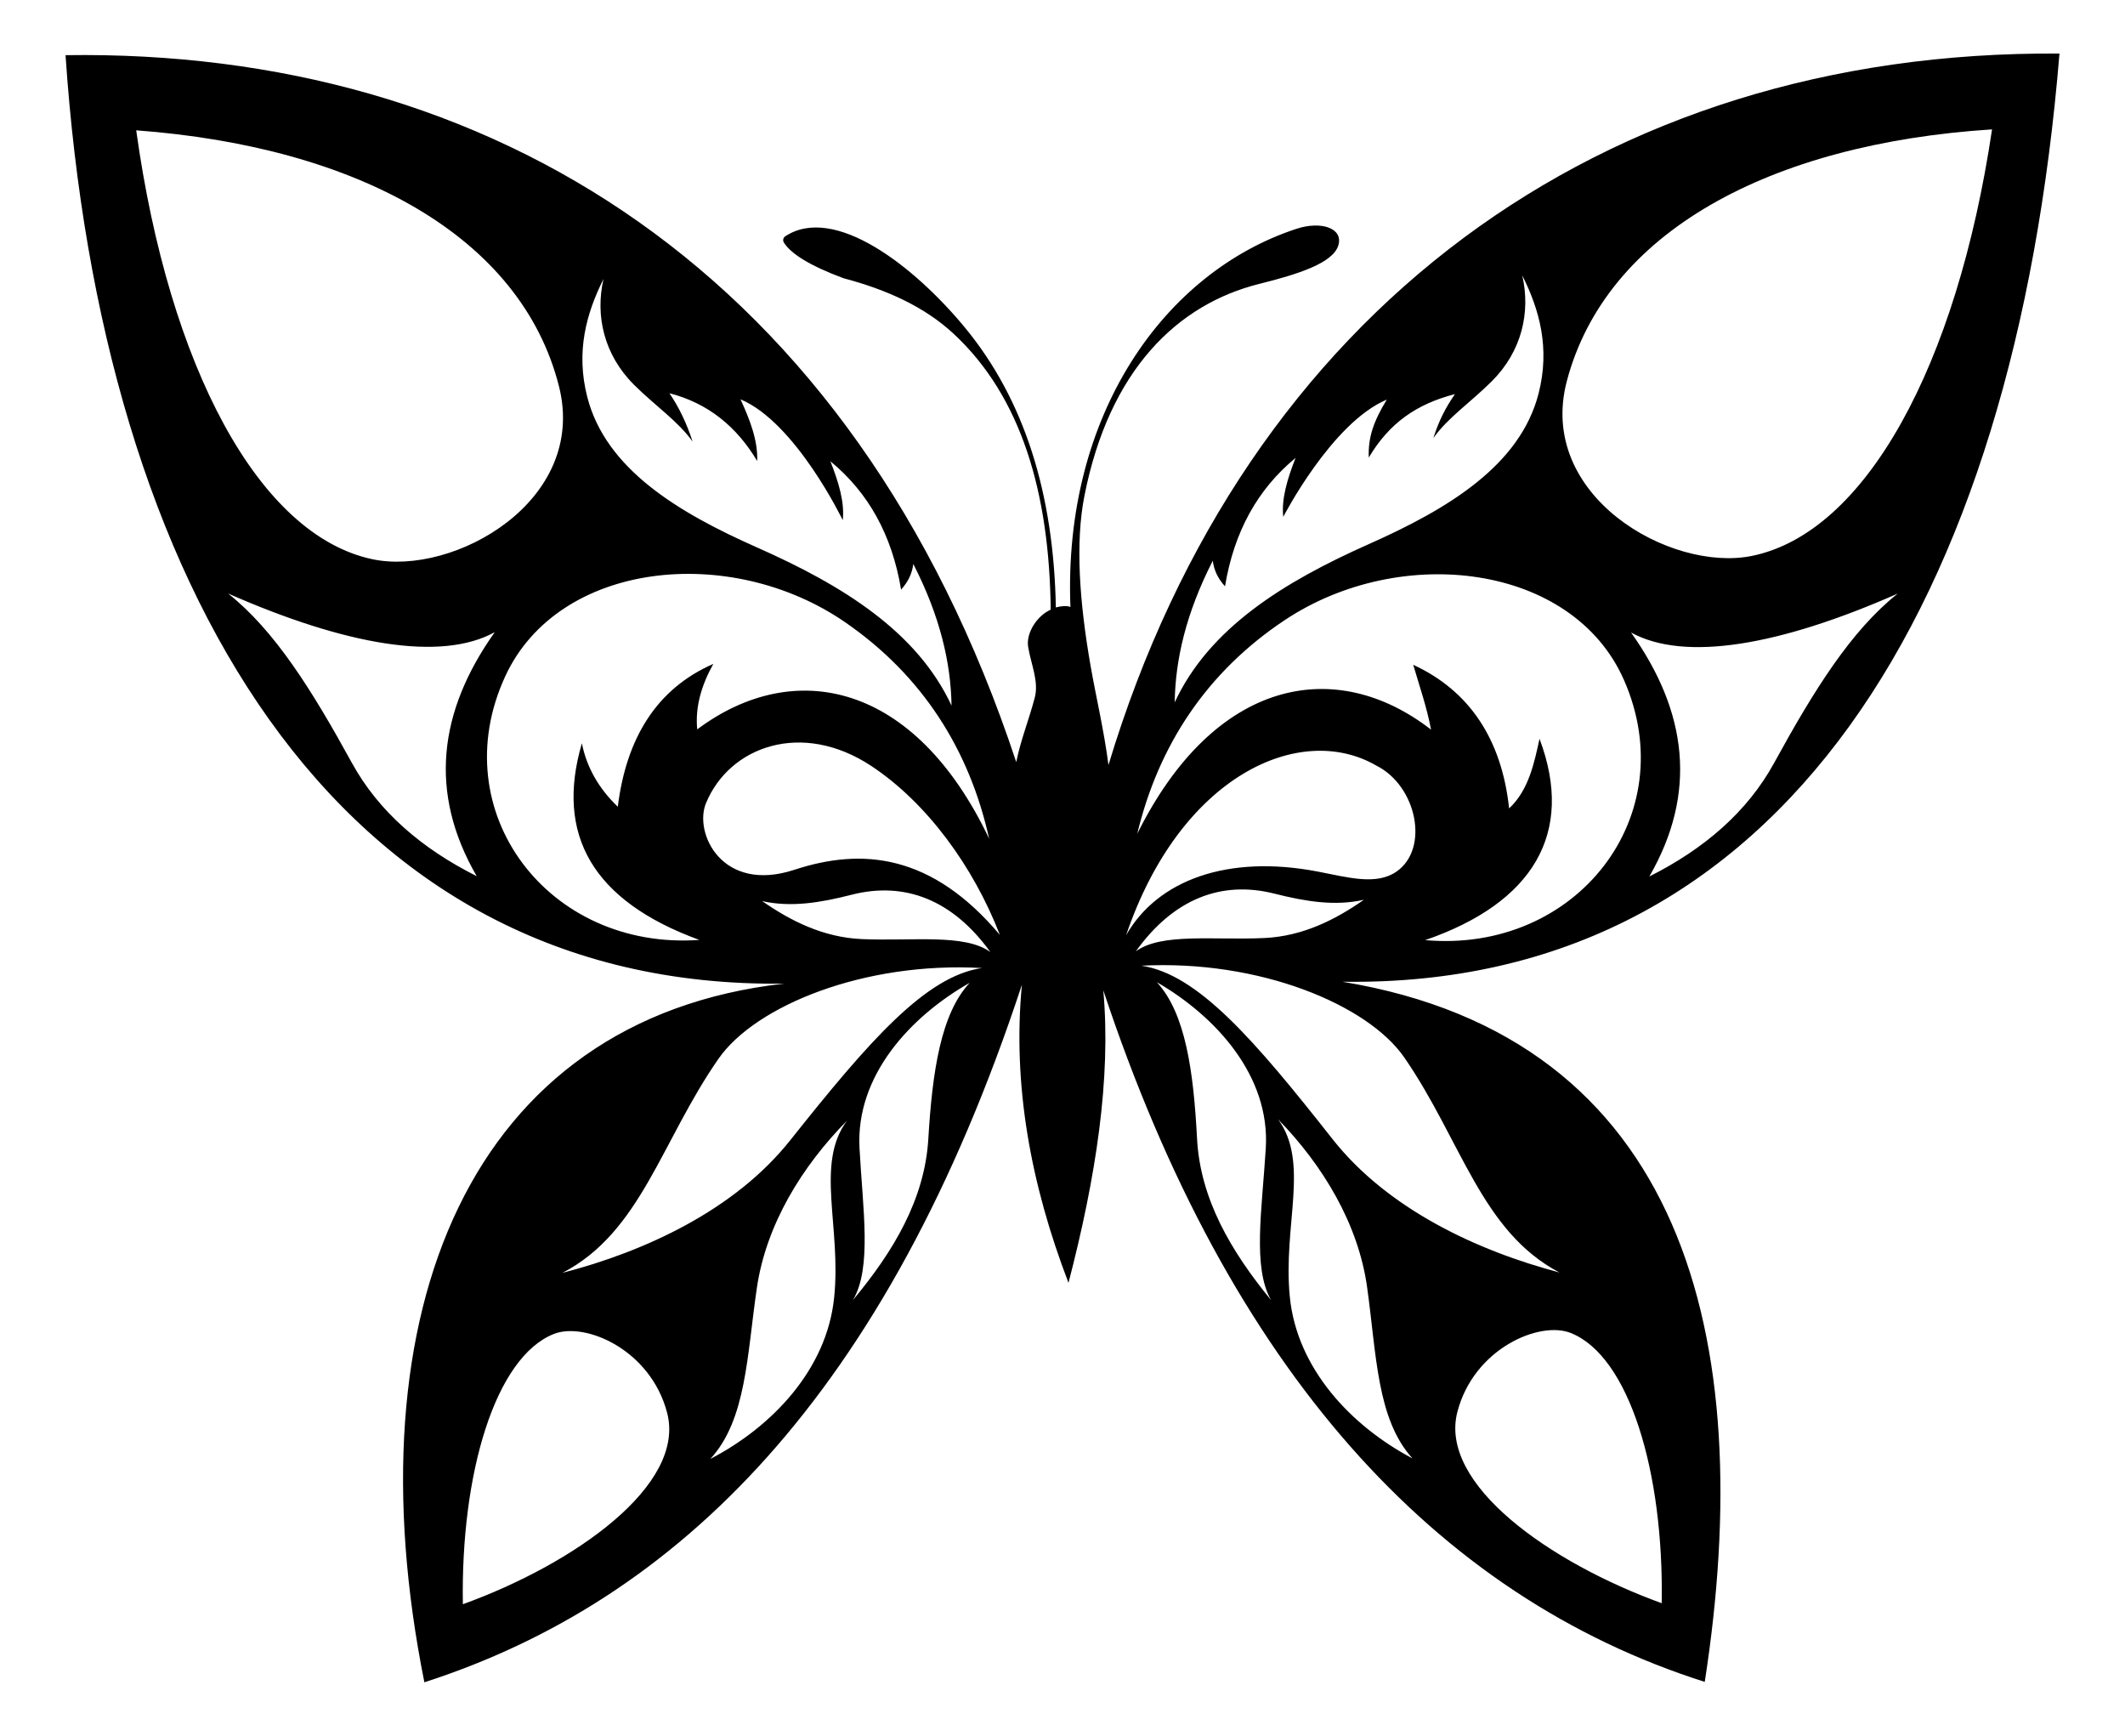 <svg xmlns="http://www.w3.org/2000/svg" viewBox="0 0 2087.847 1705.184"><path d="M1089.085 751.472c-4.445-34.246-12.182-66.736-17.372-96.228-11.295-64.177-15.244-122.309-6.33-167.73 24.45-124.591 91.881-188.735 172.06-208.69 37.992-9.457 72.428-20.42 77.54-37.938 4.91-16.827-17.05-24.02-41.058-16.158-129.78 42.494-229.562 182.557-222.219 371.513-3.767-1.476-8.802-.908-14.326.45-2.048-111.412-30.72-203.869-89.322-274.892-50.375-61.054-128.655-121.213-176.558-89.664-2.013 1.326-2.64 4.053-1.354 6.091 7.095 11.246 25.833 22.912 58.588 35.084 42.524 11.217 79.753 28.12 108.213 54.56 66.511 61.79 94.105 156.042 95.38 271.03-13.366 5.9-24.533 22.936-22.117 36.865 3.048 17.572 10.567 33.76 6.466 49.495-5.584 21.426-13.91 41.83-18.211 63.376C838.807 265.646 480.33 48.062 64.395 54.192c34.9 518.914 263.615 917.785 705.952 912.068-308.891 34.864-426.344 322.515-353.395 686.332 249.115-80.348 454.33-282.374 587.085-685.24-9.332 97.947 8.463 195.522 45.768 292.829 26.947-103.458 42.02-201.067 34.195-287.397 123.696 372.785 326.15 595.188 590.938 679.415 52.549-338.378-20.43-632.577-356.027-687.792 433.465 6.43 660.443-372.666 704.542-911.782-449.546-3.381-799.857 253.125-934.368 698.847zm102.492-200.654c1.132 9.486 5.307 17.809 12.024 25.16 8.813-53.511 32.04-95.45 69.308-126.114-8.23 20.853-14.059 40.808-12.067 57.843 0 0 47.457-92.355 101.721-115.16-12.846 21.12-18.465 36.631-17.73 56.955 20.115-33.832 46.712-52.532 84.638-62.345-9.588 14.106-15.557 25.686-21.186 43.217 14.08-19.973 36.633-35.12 57.356-55.763 29.737-29.624 38.286-68.142 29.998-104.065 16.863 33.563 27.493 71.319 16.052 115.986-18.117 70.732-89.085 113.453-166.606 147.889-84.116 37.365-157.035 82.658-190.928 155.558.65-41.963 11.079-87.585 37.42-139.16zM133.828 128.021c218.77 16.279 378.208 104.88 415.346 251.323C577.799 492.221 445.806 566.27 365.9 549.356c-111.583-23.618-199.764-188.723-232.072-421.335zm211.815 621.242c-39.254-71.564-75.86-130.041-121.58-166.252 115.888 50.981 209.274 67.065 262.032 38.013-55.426 78.095-65.108 157.849-17.735 239.671-53.919-27.036-96.386-63.426-122.717-111.432zm309.854 638.717c18.447 71.053-90.88 148.138-200.724 187.94-2.192-128.918 31.892-242.713 89.35-265.502 30.8-12.215 95.234 15.397 111.374 77.562zm42.43 45.185c35.454-38.486 35.945-101.763 45.733-168.177 9.155-62.12 44.32-119.31 88.566-164.12-31.59 42.321-5.39 103.974-12.697 174.132-7.338 70.469-61.003 126.688-121.602 158.165zm214.161-314.356c-3.54 59.12-34.044 110.27-73.969 158.203 18.673-31.848 9.605-88.932 6.362-149.225-3.828-71.195 50.084-129.265 108.244-162.318-28.414 30.434-36.684 87.333-40.637 153.34zm-135.785 1.462c-54.276 68.266-142.274 109.064-223.683 130.115 77.054-39.935 96.949-129.353 153.341-210.345 36.246-52.056 143.171-95.687 258.83-89.098-55.433 8.048-111.06 71.94-188.488 169.328zm70.66-197.748c-38.14-1.639-70.296-17.98-98.098-37.323 28.463 6.343 57.278 1.563 87.86-6.26 52.256-13.368 99.386 5.041 136.313 56.29-25.123-18.249-76.257-10.566-126.076-12.707zm135.436-4.119c-67.002-79.615-135.224-85.874-201.9-63.976-71.006 23.32-98.975-36.024-86.866-65.404 23.063-55.954 94.36-81.582 162.427-36.58 54.469 36.01 100.292 98.65 126.339 165.96zm-10.53-94.473c-73.195-154.104-191.796-178.455-286.84-107.436-2.167-22.362 4.344-43.658 15.832-64.342-55.626 24.432-85.407 72.597-93.87 140.337-19.026-18.248-30.634-39.071-35.286-62.31-26.3 89.73 10.376 154.817 115.432 193.149-148.604 10.554-252.04-126.333-190.675-259.079 52.3-113.137 221.173-130.724 333.983-52.943 75.993 52.396 122.111 125.471 141.424 212.624zm-36.964-130.8C900.93 620.27 827.96 575.057 743.803 537.788c-77.56-34.348-148.577-76.99-166.774-147.7-11.492-44.654-.904-82.422 15.92-116.004-8.247 35.932.346 74.44 30.117 104.03 20.745 20.62 43.316 35.741 57.419 55.699-5.65-17.525-13.155-33.44-22.76-47.534 37.938 9.77 66.08 32.78 86.232 66.59.713-20.325-7.135-40.432-16.387-60.592 54.29 22.744 100.445 118.702 100.445 118.702 1.973-17.037-3.88-36.987-12.133-57.83 37.303 30.623 60.577 72.535 69.451 126.036 6.71-7.359 10.874-15.687 11.996-25.174 26.4 51.546 36.88 97.156 37.577 139.118zm241.215 425.363c-3.456-66.034-11.297-122.994-39.48-153.641 57.909 33.491 111.382 91.965 107.017 163.13-3.697 60.266-13.195 117.28 5.238 149.267-39.563-48.232-69.68-99.61-72.775-158.756zm167.052 145.698c9.348 66.477 9.42 129.756 44.618 168.476-60.389-31.877-113.68-88.451-120.551-158.967-6.841-70.205 19.765-131.683-11.543-174.212 43.947 45.102 78.733 102.524 87.476 164.703zm289.492 310.71c-109.855-39.772-219.202-116.829-200.773-187.887 16.123-62.169 80.55-89.797 111.352-77.59 57.465 22.773 91.579 136.559 89.42 265.477zm-252.816-535.94c56.01 81.255 75.486 170.765 152.35 211.063-81.309-21.434-169.114-62.645-223.068-131.165-76.97-97.75-132.295-161.904-187.689-170.213 115.687-6.044 222.406 38.088 258.407 90.314zM1242.04 921.478c-49.813 2.272-100.967-5.276-126.042 13.038 36.792-51.346 83.873-69.879 136.164-56.648 30.603 7.743 59.43 12.447 87.877 6.029-27.751 19.416-59.864 35.842-97.999 37.58zm52.823-65.267c-88.488-17.032-157.58 8.274-188.455 62.513 53.189-156.745 170.834-210.047 245.792-166.68 40.05 20.04 52.433 81.906 19.705 104.287-19.827 13.56-47.22 5.62-77.042-.12zm105.415 67.313c105.718-36.468 147.316-104.914 112.323-197.77-5.062 23.153-10.53 50.46-29.876 68.37-7.263-67.88-39.015-115.635-94.2-141.047 7.042 24.01 13.08 40.774 17.518 63.683-93.773-72.689-212.786-50.438-288.694 102.348 20.85-86.798 68.254-159.047 145.16-210.09 114.169-75.775 282.704-55.205 332.996 58.84 59.008 133.81-46.832 268.847-195.227 255.666zm342.839-174.05c-26.289 48.03-68.723 84.457-122.618 111.542 47.3-81.865 37.547-161.61-17.949-239.655 52.784 29.004 146.155 12.837 261.998-38.247-45.687 36.251-82.242 94.761-121.431 166.36zm-22.065-203.329c-80.067 16.133-211.332-59.199-181.608-171.79 38.564-146.075 198.858-233.118 417.776-247.263-34.573 232.286-124.36 396.524-236.168 419.053z"/></svg>